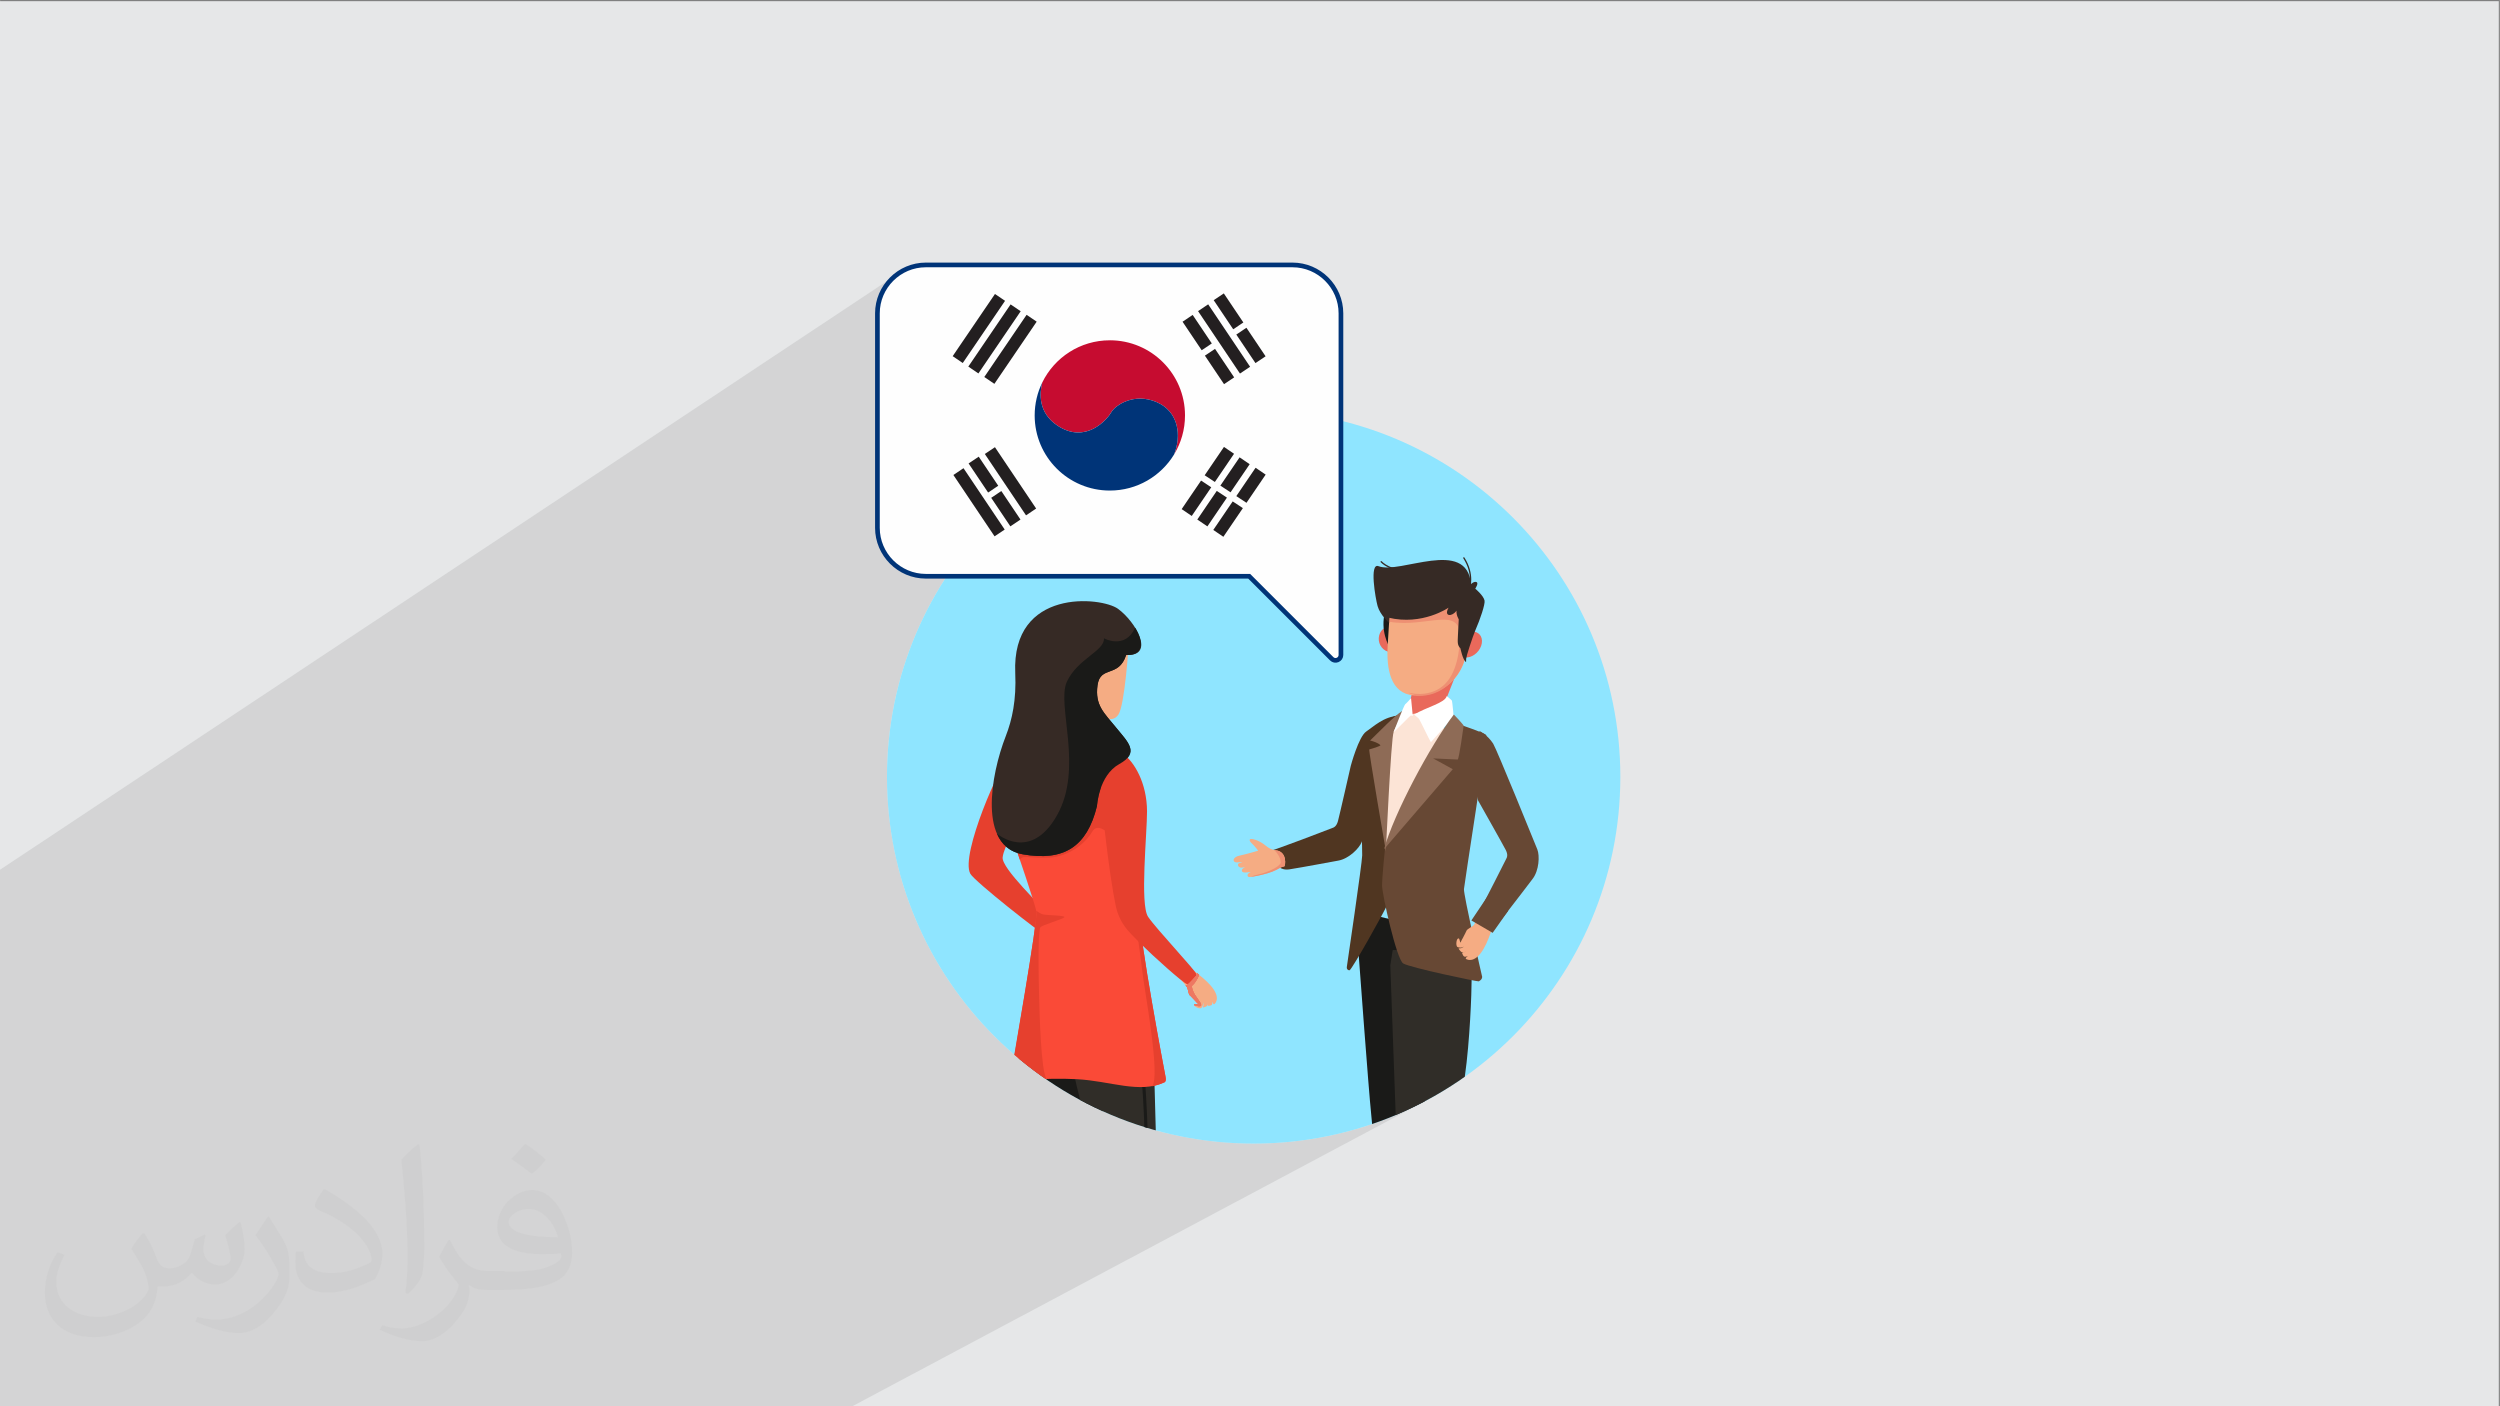 <?xml version="1.0" encoding="UTF-8"?>
<!DOCTYPE svg PUBLIC "-//W3C//DTD SVG 1.1//EN" "http://www.w3.org/Graphics/SVG/1.1/DTD/svg11.dtd">
<!-- Creator: CorelDRAW -->
<svg xmlns="http://www.w3.org/2000/svg" xml:space="preserve" width="3.703in" height="2.083in" version="1.1" style="shape-rendering:geometricPrecision; text-rendering:geometricPrecision; image-rendering:optimizeQuality; fill-rule:evenodd; clip-rule:evenodd"
viewBox="0 0 3703.33 2083.33"
 xmlns:xlink="http://www.w3.org/1999/xlink"
 xmlns:xodm="http://www.corel.com/coreldraw/odm/2003">
 <rect x="0" y="0" width="3703.33" height="2083.33" fill="#808080" stroke="none"/>
 <defs>
  <style type="text/css">
   <![CDATA[
    .str0 {stroke:#003478;stroke-width:6.94;stroke-miterlimit:2.613}
    .fil18 {fill:none}
    .fil19 {fill:#FEFEFE}
    .fil5 {fill:#1A1A18}
    .fil6 {fill:#302D28}
    .fil14 {fill:#362A25}
    .fil4 {fill:#503621}
    .fil10 {fill:#674834}
    .fil11 {fill:#8E6B56}
    .fil3 {fill:#8FE5FF}
    .fil15 {fill:#E6402E}
    .fil0 {fill:#E6E7E8}
    .fil8 {fill:#E9695B}
    .fil17 {fill:#ED7862}
    .fil13 {fill:#EE9073}
    .fil12 {fill:#F5AC83}
    .fil16 {fill:#FA4A37}
    .fil7 {fill:#FCE4D6}
    .fil9 {fill:white}
    .fil21 {fill:#003478;fill-rule:nonzero}
    .fil22 {fill:#231F20;fill-rule:nonzero}
    .fil20 {fill:#C60C30;fill-rule:nonzero}
    .fil2 {fill:#373435;fill-opacity:0.031}
    .fil1 {fill:#373435;fill-opacity:0.102}
   ]]>
  </style>
    <clipPath id="id0">
     <path d="M1857.08 607.74c300.01,0 543.22,243.21 543.22,543.22 0,300.01 -243.21,543.22 -543.22,543.22 -300.01,0 -543.22,-243.21 -543.22,-543.22 0,-300.01 243.21,-543.22 543.22,-543.22z"/>
    </clipPath>
 </defs>
 <g id="Layer_x0020_1">
  <polygon class="fil0" points="-1.67,1.74 3701.66,1.74 3701.66,2084.93 -1.67,2084.93 "/>
  <polygon class="fil1" points="1259.43,2084.93 -1.67,2084.93 -1.67,1730.28 -1.67,1713.06 -1.67,1608.56 -1.67,1323.92 -1.67,1289.5 1331.39,404.78 1325.86,408.92 1320.76,413.56 1316.13,418.66 1311.99,424.19 1308.39,430.1 1305.35,436.37 1302.93,442.95 1301.16,449.81 1300.07,456.92 1299.7,464.23 1299.7,781.94 1300.07,789.25 1301.16,796.35 1302.93,803.22 1305.35,809.8 1308.39,816.07 1311.99,821.98 1316.13,827.51 1320.76,832.61 1325.86,837.25 1331.39,841.39 1337.3,845 1343.57,848.02 1350.15,850.44 1357.01,852.22 1364.11,853.31 1371.42,853.69 1402.39,853.69 1397.21,861.74 1392.17,869.89 1387.27,878.14 1382.52,886.48 1377.9,894.91 1373.44,903.43 1369.11,912.04 1364.94,920.74 1360.93,929.52 1357.06,938.38 1353.34,947.32 1349.78,956.35 1346.38,965.45 1343.14,974.63 1340.06,983.88 1337.13,993.2 1334.38,1002.6 1331.79,1012.06 1329.37,1021.6 1327.11,1031.2 1325.03,1040.86 1323.12,1050.59 1321.38,1060.38 1319.82,1070.23 1318.43,1080.13 1317.23,1090.09 1316.2,1100.11 1315.36,1110.19 1314.7,1120.3 1314.23,1130.48 1313.95,1140.7 1313.85,1150.96 1314.56,1178.91 1316.66,1206.5 1320.11,1233.69 1324.89,1260.44 1330.96,1286.72 1338.28,1312.5 1346.81,1337.74 1356.54,1362.41 1367.42,1386.47 1379.42,1409.89 1392.5,1432.64 1406.63,1454.68 1421.77,1475.98 1437.9,1496.5 1454.97,1516.21 1472.96,1535.07 1491.83,1553.06 1511.54,1570.13 1532.06,1586.26 1553.35,1601.41 1575.4,1615.54 1598.15,1628.62 1621.57,1640.61 1645.63,1651.49 1670.3,1661.22 1695.54,1669.76 1721.32,1677.08 1747.6,1683.15 1774.35,1687.92 1801.54,1691.38 1829.13,1693.47 1857.08,1694.18 1885.03,1693.47 1912.62,1691.38 1939.8,1687.92 1966.56,1683.15 1992.83,1677.08 2018.61,1669.76 2043.85,1661.22 2068.52,1651.49 2092.59,1640.61 2116.01,1628.62 "/>
  <path class="fil2" d="M214.35 1827.91c7,11 12,21 16,32 3,7 5,19 21,19 5,0 11,-1 17,-5 7,-3 12,-9 14,-17l6 -21 15 -7 1 1c-2,8 -3,16 -3,21 0,18 15,24 27,24 7,0 13,-4 13,-10 0,-8 -4,-23 -8,-35 7,-7 14,-14 22,-20l1 1c4,15 6,30 6,40 0,10 -4,20 -8,27 -7,14 -20,25 -36,25 -12,0 -25,-6 -34,-17l-1 0c-9,11 -22,20 -43,20l-7 0c-1,14 -4,24 -9,33 -13,25 -50,42 -85.01,42 -49,0 -73.01,-28 -73.01,-66 0,-23 8,-45 19,-60l10 4c-7,14 -12,27 -12,40 0,35 29,52 62,52 31,0 68.01,-19 75.01,-42 -3,-25 -12,-36 -26,-59 4,-7 10,-15 17,-23l1 0 0 0 0 0 0 0 2 1 0 0 0.02 -0.01 -0.01 0.01 0 0 0 0 0 0 0 0 0 0 0 0 0 0 0 0zm564.05 -133.01c10,6 20,14 30,23 -6,8 -12,15 -21,21 -10,-8 -20,-15 -30,-22 7,-8 14,-15 20,-22l0 0 0 0 0 0 1 0 0 0 0 0zm5 96.01c-17,0 -30,11 -30,19 0,17 33,23 73.01,23 -5,-20 -22,-42 -43,-42l-0.01 0zm-37 93.01c22,0 41,-1 55,-4 16,-4 30,-12 30,-18 0,-2 0,-3 -1,-5 -9,1 -19,1 -29,1 -29,0 -52,-7 -61,-23 -2,-5 -4,-10 -4,-16 0,-16 7,-32 19,-42 10,-9 21,-14 33,-14 20,0 37,16 48,42 6,14 11,30 11,51 0,14 -4,25 -12,34 -16,15 -45,21 -90.01,21l-20 0 0 0 -5 0c-11,0 -19,-2 -25,-7l-1 0c0,3 1,5 1,7 0,10 -3,23 -10,33 -20,30 -42,43 -60,43 -19,0 -42,-7 -63,-17l4 -7c7,3 16,5 29,5 34,0 78.01,-33 84.01,-64 -1,-3 -4,-6 -7,-10 -10,-12 -16,-22 -22,-32 5,-10 10,-18 14,-25l2 0c14,29 28,46 57,46l5 0 0 0 21 0 0 0 0 0 0 0 -3 1 0 0 0 0zm-146.01 31c2,-14 3,-29 3,-43l0 -21c0,-39 -5,-96.01 -9,-133.01 7,-8 17,-17 25,-23l2 1c5,47 7,101.01 7,151.01 0,13 -1,26 -2,35 -1,12 -8,21 -22,35l-3 -1 0 0 0 0 0 0 -1 -1 0 0 0 0zm-151.02 -62.01c1,18 10,33 41,33 20,0 36,-5 55,-14 3,-1 5,-3 5,-5 0,-12 -9,-27 -24,-41 -14,-13 -34,-25 -52,-32 -6,-3 -8,-5 -8,-8 0,-5 7,-16 13,-24l2 0c20,11 43,27 60,44 15,16 25,33 25,51 0,13 -4,26 -11,38 -22,11 -46,20 -70.01,20 -29,0 -48,-14 -48,-45 0,-3 0,-9 1,-16l10 0 0 0 0 0 0 0 1 -1 0 0 0 0 0.01 0zm-52 -52l18 29c7,11 13,22 13,41l0 24c0,19 -12,39 -32,60 -15,14 -29,20 -42,20 -19,0 -40,-6 -65,-17l3 -7c8,2 17,4 28,4 36,0 72.01,-26 89.01,-58 2,-4 3,-7 3,-9 0,-4 -2,-8 -4,-11 -9,-17 -19,-33 -30,-47 6,-9 12,-18 18,-27l1 0 0 -2 0 0 0 0 -0.01 0z"/>
  <g id="_2144347858784">
   <path class="fil3" d="M1857.08 607.74c300.01,0 543.22,243.21 543.22,543.22 0,300.01 -243.21,543.22 -543.22,543.22 -300.01,0 -543.22,-243.21 -543.22,-543.22 0,-300.01 243.21,-543.22 543.22,-543.22z"/>
   <g style="clip-path:url(#id0)">
    <g>
     <g>
      <path id="_1" class="fil4" d="M2071.9 1060.41c0,0 4.75,11.49 2.21,26.94 -1.43,8.73 -53.53,150.74 -56.96,159.94 -3.43,9.2 -18.96,24.98 -34.92,27.69 -6.48,1.1 -52.3,9.81 -72.44,12.94 -17.83,2.77 -23.58,-14.62 -36.4,-24.83 19.53,-4.85 95.43,-34.9 98.93,-35.96 4.17,-1.27 7.56,-3.22 9.66,-10.78 2.1,-7.55 18.94,-81.68 18.94,-81.68 0,0 11.61,-43.44 22.96,-50.97 10.29,-6.83 26.17,-22.6 48.03,-23.3z"/>
      <path class="fil5" d="M2020.03 1352.33l-7.24 63.6c0,0 14.68,199.8 18.39,234.51 2.14,19.96 6.33,73.85 9.5,116.05l68.68 0 2.76 -392.08 -92.09 -22.08z"/>
      <path class="fil6" d="M2063.1 1407.5l-3.57 22.48 12.1 336.52 78.57 0c6.01,-56.32 15.1,-139.41 19.82,-172.45 7.43,-52.06 9.98,-124.41 9.95,-141.53 -0.04,-17.13 -19.87,-42.54 -26.69,-44.4 -6.81,-1.85 -90.17,-0.61 -90.17,-0.61z"/>
      <path class="fil7" d="M2101.84 1041.37l-39.05 27.89c0,0 -27.85,109.06 -27.96,114.01 -0.11,4.95 -10.78,65.1 -10.78,65.1 0,0 39.05,15.5 44.63,0.62 5.58,-14.87 68.17,-121.47 71.27,-138.2 3.1,-16.74 -4.34,-56.4 -8.06,-60.74 -3.72,-4.34 -30.06,-8.67 -30.06,-8.67z"/>
      <polygon class="fil8" points="2087.57,1058.58 2085.52,1046.56 2088.7,1039.37 2093.83,1017.68 2166.96,973.14 2136.71,1049.91 "/>
      <path class="fil9" d="M2094.77 1058.58c0,0 5.76,4.73 7.14,6.2 1.38,1.47 15.73,32 17.73,34.78l33.77 -37.8c0,0 -2.07,-22.78 -2.61,-23.78 -0.54,-1.01 -7.67,-6.83 -7.67,-6.83 -2.56,10.31 -29.8,16.19 -48.37,27.43z"/>
      <path class="fil4" d="M2072.87 1058.59c-16.68,4.63 -47.7,22.46 -55.65,40.33 -18.22,40.95 0.66,86.49 0.66,168.21 0,10.54 -22.5,163.46 -22.81,165.63 -0.31,2.17 0.93,4.65 4.03,4.65 3.1,0 52.72,-88.9 55.51,-96.34 2.79,-7.43 -2.8,-131.65 -2.8,-131.65l5.24 -124.97 15.81 -25.85z"/>
      <path class="fil10" d="M2165.8 1074.5c0,0 34.04,11.5 35.9,14.6 1.86,3.1 -32.46,220.01 -33.08,228.07 -0.62,8.06 26.04,126.74 26.96,129.84 0,0 0.15,1.24 -0.78,3.1 -0.93,1.86 -3.1,2.94 -4.18,3.72 -1.09,0.77 -102.1,-20.36 -112.01,-26.56 -9.92,-6.2 -31.3,-102.57 -31.3,-115.59 0,-13.02 4.63,-57.38 4.63,-57.38l63.86 -117.9c0,0 19.4,-58.62 50,-61.91z"/>
      <path class="fil11" d="M2077.14 1053.08c-13.19,9.01 -32.77,29.7 -47.54,43.91 4.63,1.23 11.7,3.37 15.23,6.91 1.25,1.24 -14.81,5.96 -16.47,6.33 -1.41,0.31 24.6,150.8 24.6,150.8 0,0 7.54,-166.96 11.55,-176.89 4,-9.93 14.77,-25.64 14.77,-25.64l-2.13 -5.42z"/>
      <path class="fil11" d="M2153.65 1058.53c-34.73,45.34 -88.97,147.06 -103.43,199.5l101.88 -118.5 -29.2 -16.03 36.35 1.69c2.17,0.1 8.58,-48.32 8.89,-49.87 0.31,-1.55 -14.5,-16.78 -14.5,-16.78z"/>
      <path class="fil9" d="M2090.24 1034.21c0,0 -6.9,7.94 -8.59,9.03 -1.7,1.08 -15.92,38.11 -17.15,40.9 -1.22,2.79 23.51,-23.24 24.9,-23.86 1.39,-0.62 3.66,0.38 3.66,0.38l-0.43 -1.8 -2.39 -24.65z"/>
      <path class="fil8" d="M2061.48 927.84c9.88,1.02 17.37,10.37 16.72,20.91 -0.65,10.54 -9.18,18.26 -19.06,17.25 -9.88,-1.01 -17.37,-10.37 -16.72,-20.91 0.65,-10.54 9.19,-18.26 19.06,-17.25z"/>
      <path class="fil5" d="M2051.77 905.72c-7.26,28.48 3.79,48.69 10.1,60.61 6.31,11.93 11.04,-61.28 11.04,-61.28l-21.14 0.67z"/>
      <path class="fil8" d="M2183.3 935.79c9.6,1.01 14.45,10.37 10.85,20.91 -3.61,10.54 -14.31,18.26 -23.91,17.25 -9.59,-1.01 -14.45,-10.37 -10.84,-20.91 3.61,-10.54 14.31,-18.26 23.91,-17.25z"/>
      <path class="fil12" d="M2124.61 837.2l0 0.01c32.13,11.24 63.24,36.15 57.26,71.63l-10.21 60.54c-6.44,38.17 -41.14,63.96 -77.87,60.8 -33.75,-2.89 -40.35,-38.55 -38.13,-74.49l3.66 -59.39c2.21,-35.95 31.59,-62.54 65.3,-59.09z"/>
      <path class="fil13" d="M2149.28 845.5l0.13 0.07c20.62,12.46 34.08,36.85 32.46,63.25l-10.21 59.4c-8.13,47.29 -55.48,73.73 -85.39,57.9 17.72,4.02 31.33,1.31 41.81,-3.83 26.65,-13.06 32.97,-48.05 34.58,-74.15 3.3,-53.7 -48.13,-17.15 -104.54,-27.06 -1.98,-0.35 2.68,-18.01 0.8,-18.3l0.4 -6.5c0.36,-5.86 1.45,-11.47 3.16,-16.75 25.2,-13.77 60.02,-31.41 76,-33.21 4.77,-0.54 8.06,-0.9 10.28,-1.15l0.37 0.22c-0.33,0.08 -0.38,0.12 0.17,0.1z"/>
      <path class="fil14" d="M2161.26 910.76c0,0 -0.94,18.42 -1.55,30.33 -0.61,11.91 -0.67,14.64 3.74,19.54 0,0 3.25,16.94 8.28,20.28 0,0 0.6,-30.16 6.2,-42.61l0.59 -49.76c-3.76,6.91 -9.32,12.61 -17.49,15.39 0.26,2.15 0.34,4.41 0.22,6.82z"/>
      <path class="fil14" d="M2057.67 922.87c0,0 -13.35,-12.04 -16.99,-25.05 -3.07,-10.95 -12.53,-64.65 1.4,-59.06 31.26,12.56 131.02,-42.87 136.94,26.58 0,0 4.54,-4.57 8.2,-3.01 3.66,1.56 -1.85,9.74 -1.85,9.74 0,0 12.21,10.08 13.78,17.66 1.09,5.24 -6.48,27.76 -13.65,44.05 -3.19,7.25 -14.73,42.05 -14.46,45.07l-3.96 -68.32 -20.26 -31.19 -60.35 -6.57 -27.5 29.22 -1.28 20.89z"/>
      <path class="fil14" d="M2173.86 926.96c0,0 -17,-5.41 -16.33,-22.33 -5.76,8.98 -19.54,9.63 -11.71,-4.41 0,0 -38.81,27.01 -89.36,14.72 0,0 -9.07,-49.8 0.83,-54.32 9.91,-4.52 79.36,3.45 86.56,6.95 7.19,3.51 44.88,26.33 44.88,26.33l-14.86 33.07 0 0zm-128.54 -94.02c-0.39,-0.41 -0.39,-1.07 -0,-1.48 0.38,-0.41 1.02,-0.41 1.4,-0 0.04,0.04 14.45,15.64 41.6,11.28 0.54,-0.09 1.05,0.31 1.13,0.87 0.08,0.57 -0.29,1.1 -0.83,1.19 -28.16,4.52 -43.25,-11.81 -43.3,-11.86l0 0zm132.33 39.12c0.02,-0.06 7.6,-21.38 -8.35,-46.15 -0.31,-0.48 -0.93,-0.6 -1.38,-0.28 -0.45,0.32 -0.57,0.97 -0.27,1.44 15.39,23.88 8.15,44.23 8.13,44.28 -0.18,0.55 0.09,1.14 0.61,1.33 0.52,0.19 1.08,-0.1 1.27,-0.64z"/>
      <path class="fil10" d="M2192.16 1083.21c0,0 11.24,5.31 19.76,18.46 4.81,7.43 61.76,147.57 65.41,156.69 3.65,9.12 2.76,31.24 -7.22,43.97 -3.49,4.45 -24.74,32.65 -38.76,50.54 -2.28,2.9 -4.36,5.54 -6.15,7.75 -3.85,4.76 -51.76,21.37 -36.8,-5.39 14.76,-26.41 40.61,-79 42.2,-81.65 2.23,-3.75 3.43,-7.47 -0.09,-14.48 -3.53,-7 -40.92,-73.18 -40.92,-73.18 0,0 -21.44,-79.44 2.59,-102.71z"/>
      <path class="fil12" d="M1889.98 1259.66c-5.01,-0.62 -8.96,-2.52 -11.61,-4.3 -3.83,-2.56 -9.33,-8.26 -19.39,-11.45 -10.06,-3.19 -9.15,1.41 -4.61,5.56 4.54,4.15 9.43,10.76 9.43,10.76 0,0 -19.33,5.67 -27.52,7.29 -8.19,1.61 -11.21,7.13 -7.03,9.48 2.76,1.56 10.17,-0.37 11.11,-0.08 0.29,0.08 -6.17,2.2 -6.31,2.86 -0.41,1.94 -0.42,3.94 2.75,5.17 3.17,1.23 7.97,-0.85 7.97,-0.85 0,0 -3.61,1.83 -4.91,4.01 -0.74,1.25 -0.11,2.95 0.8,3.64 2.5,1.9 12.21,-0.07 12.21,-0.07 0,0 -3.5,1.69 -4.57,3.67 -0.92,1.69 0.45,3.68 1.54,3.89 1.44,0.28 7.36,-0.71 14.1,-2.11 7.63,-1.58 19.81,-4.8 26.87,-8.54 5.13,-2.72 8.33,-4.86 11.64,-5.07 1.47,-0.11 5.13,-21.69 -12.48,-23.86z"/>
      <path class="fil13" d="M1887.67 1259.26c8.25,8.75 9.09,13.88 9.47,18.22 0.13,1.55 -1.51,3.57 -4.32,5.72 -6.05,4.62 -17.52,9.81 -28.39,12.07 -4.71,0.98 -8.75,2.37 -12.02,3.89 2.67,-0.3 6.91,-1.07 11.53,-2.03 7.63,-1.58 19.82,-4.8 26.87,-8.54 2.11,-1.12 3.9,-2.15 5.5,-2.98 2.28,-1.19 4.19,-1.98 6.13,-2.1 1.48,-0.1 5.13,-21.68 -12.47,-23.86 -0.8,-0.1 -1.57,-0.24 -2.31,-0.39z"/>
      <path class="fil15" d="M1507.22 1221.72c0,0 -20.03,31.81 -21.99,48.3 -1.96,16.5 58.13,72.27 72.66,91.11 14.54,18.86 -3.93,25.14 -9.43,23.96 -5.5,-1.18 -104.86,-79.33 -111.14,-90.72 -15.36,-27.83 45.74,-166.64 57.85,-172.74 19.09,-9.64 12.06,100.09 12.06,100.09z"/>
      <path class="fil5" d="M1641.22 1520.6l8.66 24.34c0,0 -22.65,139.06 -35.92,227.88l-71.89 0c-17,-79.47 -48.12,-216.34 -24.76,-272.75 32.45,-78.35 123.91,20.54 123.91,20.54z"/>
      <path class="fil6" d="M1687.5 1493.91l20.22 25.91c0,0 4.96,167.81 7.02,253.01l-69.59 0c-24.26,-73.85 -77.11,-218.65 -59.1,-281.19 23.57,-81.88 101.45,2.27 101.45,2.27z"/>
      <path class="fil5" d="M1700.54 1772.82l-4.67 0c3.46,-142.2 -13.37,-266.21 -13.42,-266.6 -0.17,-1.28 0.74,-2.45 2.02,-2.62 1.28,-0.16 2.45,0.74 2.61,2.02 0.06,0.39 16.92,124.69 13.46,267.2z"/>
      <path class="fil16" d="M1506.22 1260.26c0,0 26.76,78.01 29.06,90.29 2.3,12.27 -33.86,219.69 -38.43,247.74 0,0 -0.5,2.63 2.32,3.94 0,0 45.54,-6.13 95.76,-3.5 50.22,2.63 92.57,21.78 129.93,4.69 0,0 3.14,-0.88 1.74,-7.89 -1.41,-7.02 -39.57,-207.94 -38.75,-243.01 0.33,-14.19 -0.09,-37.59 -0.69,-61.1 -0.88,-34.56 -7.4,-80.72 -7.2,-86.98 0.33,-10.52 3.13,-58.83 -66.32,-93.99 -69.45,-35.16 -121.7,62.38 -107.43,149.81z"/>
      <path class="fil15" d="M1506.22 1260.26c0,0 1.81,5.27 4.52,13.27 1.12,-1.51 2.44,-2.77 3.9,-3.32 4.96,-1.86 18.23,1.61 40.67,0.25 22.44,-1.36 49.1,-15.5 62.74,-38.56 13.64,-23.06 51.09,34.47 52.08,37.45 0.99,2.97 7.19,24.06 6.7,42.9 -0.5,18.85 11.91,95.47 14.88,123.74 2.97,28.27 28.24,160.04 14.68,173.29 5.97,-1.07 12.07,-2.93 18.48,-5.86 0,0 3.14,-0.88 1.74,-7.89 -1.41,-7.02 -39.57,-207.94 -38.75,-243.01 0.33,-14.2 -0.09,-37.59 -0.69,-61.1 -1.11,-43.51 -4.43,-64.59 -7.11,-92.1 -2.33,-24.01 1.54,-54.46 -66.42,-88.87 -69.45,-35.16 -121.7,62.38 -107.43,149.82l0 0zm28.78 88.95c3.18,2.28 7.09,4.71 10.15,5.44 6.2,1.49 34.96,1.24 31.25,4.46 -3.72,3.22 -33.48,11.41 -35.46,14.88 -1.98,3.47 -3.47,34.72 -1.76,99.64 0.63,23.96 2.73,115.1 11.26,124.74 -29.98,0.94 -51.71,3.87 -51.71,3.87 -2.82,-1.31 -2.31,-3.94 -2.31,-3.94 4.56,-28.05 41.18,-235.48 38.87,-247.76 -0.07,-0.39 -0.17,-0.83 -0.28,-1.34z"/>
      <path class="fil12" d="M1662.94 927.42l9.08 27.04c0,0 -5.76,90.67 -15.45,104.39 -9.69,13.72 -24.3,2.16 -41.66,-1.47 -17.36,-3.64 -16.55,-31.08 -17.76,-39.15 -1.21,-8.07 10.9,-81.94 65.79,-90.81z"/>
      <path class="fil14" d="M1669.34 970.33c42.02,1.25 13.15,-49.13 -13.13,-68.35 -24.56,-17.98 -157.92,-31.19 -152.31,95.09 1.77,39.83 -4.54,69.09 -14.02,93.37 -22.73,58.28 -40.84,163.5 25.05,175.17 60.86,10.78 95.3,-11.09 110.06,-71.58 0,0 2.43,-45.2 33.1,-62.16 30.67,-16.95 12.74,-32.35 -4.85,-54.08 -17.58,-21.73 -31.48,-32.69 -27.45,-62.56 4.04,-29.87 31.28,-10.56 42.39,-44.76l1.17 -0.13z"/>
      <g>
       <path class="fil12" d="M1766.78 1436.82c9.61,7.59 35.43,25.7 35.83,41.72 0.13,5.04 -3.07,9.56 -4.56,9.16 -1.2,-0.32 -1.97,-3.81 -1.97,-3.81 -0.14,5.65 -1.37,5.83 -6.2,6.17 -1.41,0.1 -0.17,-3.41 -0.76,-5.66 0,0 1.22,4.2 -1.84,6.41 -0.79,0.57 -5.86,2.43 -5.39,1.31 2.04,-4.83 -0.18,-7.29 -0.18,-7.29 1.51,3.05 -1.02,7.45 -2.09,8.43 -2.54,2.3 -12.94,-2.93 -10.47,-5.49 1.09,-1.12 7.8,0.87 5.52,-0.92 -1.48,-1.17 -2.86,-2.79 -4.42,-4.54 -5.41,-6.07 -4.7,-4.62 -8.11,-8.3 -1.56,-1.7 -2.62,-10.33 -3.82,-11.71 -5.77,-6.65 -15.69,-19.74 -15.69,-19.74l24.14 -5.74z"/>
       <path class="fil15" d="M1628.94 1144.01c3.45,69.26 19.67,189.8 26.6,208.1 3.22,8.5 6.33,14.59 10.76,20.66 5.09,7 11.93,13.98 22.65,24.61 20.02,19.85 63.18,58.51 69.61,60.72 6.43,2.22 14.2,-10.16 13.78,-14.81 -0.41,-4.65 -59.13,-66.64 -71.59,-85.03 -12.46,-18.39 -1.5,-123.78 -1.63,-156.41 -0.33,-83.17 -73.63,-127.09 -70.19,-57.84z"/>
       <path class="fil17" d="M1771.17 1475.37c-4.75,-7 -6.78,-14.97 -4.59,-15.96 1.74,-0.79 7.27,-8.3 9.72,-15.18 -1.09,-0.87 -2.16,-1.7 -3.18,-2.5 -0.33,1.99 -1.13,3.87 -2.24,5.07 -2.25,2.44 -8.63,9.57 -10.83,11.2 -1.09,0.8 -2.45,1.49 -3.8,1.85 0.73,0.88 1.43,1.7 2.07,2.45 1.2,1.39 2.26,10.01 3.82,11.71 3.41,3.69 2.7,2.24 8.11,8.3 1.56,1.75 2.94,3.37 4.42,4.54 2.27,1.79 -4.44,-0.2 -5.52,0.91 -0.35,0.36 -0.44,0.78 -0.33,1.22 3.87,1.46 8.87,2.56 10.15,1 1.78,-2.17 -3.06,-7.64 -7.8,-14.63z"/>
       <path class="fil17" d="M1771.17 1475.37c-4.75,-7 -6.78,-14.97 -4.59,-15.96 1.74,-0.79 7.27,-8.3 9.72,-15.18 -1.09,-0.87 -2.16,-1.7 -3.18,-2.5 -0.33,1.99 -1.13,3.87 -2.24,5.07 -2.25,2.44 -8.63,9.57 -10.83,11.2 -1.09,0.8 -2.45,1.49 -3.8,1.85 0.73,0.88 1.43,1.7 2.07,2.45 1.2,1.39 2.26,10.01 3.82,11.71 3.41,3.69 2.7,2.24 8.11,8.3 1.56,1.75 2.94,3.37 4.42,4.54 2.27,1.79 -4.44,-0.2 -5.52,0.91 -0.35,0.36 -0.44,0.78 -0.33,1.22 3.87,1.46 8.87,2.56 10.15,1 1.78,-2.17 -3.06,-7.64 -7.8,-14.63z"/>
       <path class="fil17" d="M1771.17 1475.37c-4.75,-7 -6.78,-14.97 -4.59,-15.96 1.74,-0.79 7.27,-8.3 9.72,-15.18 -1.09,-0.87 -2.16,-1.7 -3.18,-2.5 -0.33,1.99 -1.13,3.87 -2.24,5.07 -2.25,2.44 -8.63,9.57 -10.83,11.2 -1.09,0.8 -2.45,1.49 -3.8,1.85 0.73,0.88 1.43,1.7 2.07,2.45 1.2,1.39 2.26,10.01 3.82,11.71 3.41,3.69 2.7,2.24 8.11,8.3 1.56,1.75 2.94,3.37 4.42,4.54 2.27,1.79 -4.44,-0.2 -5.52,0.91 -0.35,0.36 -0.44,0.78 -0.33,1.22 3.87,1.46 8.87,2.56 10.15,1 1.78,-2.17 -3.06,-7.64 -7.8,-14.63z"/>
       <path class="fil17" d="M1771.17 1475.37c-4.75,-7 -6.78,-14.97 -4.59,-15.96 1.74,-0.79 7.27,-8.3 9.72,-15.18 -1.09,-0.87 -2.16,-1.7 -3.18,-2.5 -0.33,1.99 -1.13,3.87 -2.24,5.07 -2.25,2.44 -8.63,9.57 -10.83,11.2 -1.09,0.8 -2.45,1.49 -3.8,1.85 0.73,0.88 1.43,1.7 2.07,2.45 1.2,1.39 2.26,10.01 3.82,11.71 3.41,3.69 2.7,2.24 8.11,8.3 1.56,1.75 2.94,3.37 4.42,4.54 2.27,1.79 -4.44,-0.2 -5.52,0.91 -0.35,0.36 -0.44,0.78 -0.33,1.22 3.87,1.46 8.87,2.56 10.15,1 1.78,-2.17 -3.06,-7.64 -7.8,-14.63z"/>
      </g>
      <path class="fil12" d="M2212.27 1369.96c-4.38,12.49 -13.81,45.26 -30.04,51.31 -5.11,1.9 -10.85,0.22 -10.97,-1.43 -0.09,-1.33 3.21,-3.35 3.21,-3.35 -5.83,1.84 -6.45,0.65 -8.49,-4.18 -0.59,-1.41 3.43,-1.37 5.52,-2.77 0,0 -3.87,2.72 -7.2,0.37 -0.86,-0.6 -4.54,-5.14 -3.24,-5.04 5.65,0.39 7.39,-2.74 7.39,-2.74 -2.59,2.61 -7.98,1.58 -9.36,0.83 -3.25,-1.8 -1.56,-14.26 1.93,-12.63 1.52,0.71 1.85,8.27 2.88,5.32 0.67,-1.93 1.85,-3.91 3.08,-6.11 4.3,-7.67 3.07,-6.43 5.64,-11.21 1.18,-2.2 9.63,-6.31 10.63,-8.03 4.77,-8.24 14.66,-22.98 14.66,-22.98l14.37 22.66z"/>
      <polygon class="fil10" points="2233.42,1336.82 2234.04,1349.42 2211.11,1381.95 2179.61,1363.6 2207.88,1321.45 "/>
      <path class="fil5" d="M1669.34 970.33c23.68,0.7 25.87,-18.06 12.2,-40.37 -15.11,32.98 -46.25,15.62 -46.25,15.62 1.49,18.6 -39.68,30.5 -55.06,64.72 -15.37,34.22 25.18,127.13 -14.38,197.4 -39.19,69.61 -88.19,28.08 -89.11,27.3 6.9,15.83 18.96,27.2 38.18,30.61 60.86,10.78 95.3,-11.09 110.06,-71.58 0,0 2.42,-45.2 33.09,-62.16 30.67,-16.95 12.74,-32.35 -4.85,-54.08 -17.58,-21.73 -31.48,-32.69 -27.44,-62.56 4.04,-29.87 31.28,-10.56 42.39,-44.76l1.17 -0.14z"/>
     </g>
    </g>
   </g>
   <path class="fil18" d="M1857.08 607.74c300.01,0 543.22,243.21 543.22,543.22 0,300.01 -243.21,543.22 -543.22,543.22 -300.01,0 -543.22,-243.21 -543.22,-543.22 0,-300.01 243.21,-543.22 543.22,-543.22z"/>
   <path class="fil19 str0" d="M1371.43 392.49l543.21 0c39.46,0 71.74,32.28 71.74,71.74l0 295.83 0 21.88 0 188.32c0,3.31 -1.89,6.14 -4.95,7.41 -3.06,1.25 -6.4,0.59 -8.72,-1.74l-122.25 -122.24 -479.03 0c-39.46,0 -71.73,-32.27 -71.73,-71.74l0 -317.72c0,-39.48 32.27,-71.74 71.73,-71.74z"/>
   <path class="fil20" d="M1644.03 504.13c-44.01,0 -82.05,25.51 -100.13,62.54 -4.11,15.9 -6.35,44.74 22.72,63.98 41.96,27.76 73.68,-9.5 79.52,-19.87 5.85,-10.37 33.62,-29.51 67.24,-15.05 32.48,13.98 37.13,49.36 25.8,77.56 10.28,-16.86 16.21,-36.67 16.21,-57.86 0,-61.47 -49.86,-111.31 -111.37,-111.31z"/>
   <path class="fil21" d="M1713.38 595.73c-33.62,-14.46 -61.39,4.67 -67.24,15.05 -5.85,10.37 -37.57,47.63 -79.52,19.87 -29.07,-19.24 -26.83,-48.07 -22.72,-63.98 -7.19,14.73 -11.24,31.27 -11.24,48.76 0,61.47 49.86,111.3 111.37,111.3 40.3,0 75.6,-21.4 95.15,-53.44 11.33,-28.2 6.68,-63.59 -25.8,-77.56z"/>
   <polygon class="fil22" points="1426.14,537.78 1411.2,527.63 1473.86,435.51 1488.8,445.66 "/>
   <polygon class="fil22" points="1449.31,553.22 1434.37,543.07 1497.02,450.94 1511.96,461.09 "/>
   <polygon class="fil22" points="1472.98,568.65 1458.04,558.5 1520.7,466.38 1535.64,476.53 "/>
   <polygon class="fil22" points="1795.1,508.8 1780.09,518.85 1751.74,476.61 1766.74,466.55 "/>
   <polygon class="fil22" points="1828.21,559.06 1813.21,569.12 1784.85,526.87 1799.85,516.81 "/>
   <polygon class="fil22" points="1851.81,543.34 1836.81,553.4 1774.71,460.9 1789.72,450.84 "/>
   <polygon class="fil22" points="1841.81,477.74 1826.8,487.8 1797.89,444.71 1812.88,434.65 "/>
   <polygon class="fil22" points="1874.75,527.83 1859.75,537.89 1831.37,495.62 1846.37,485.56 "/>
   <polygon class="fil22" points="1488.27,784.5 1473.26,794.56 1412.24,703.65 1427.24,693.59 "/>
   <polygon class="fil22" points="1534.85,753.39 1519.85,763.45 1458.82,672.54 1473.82,662.48 "/>
   <polygon class="fil22" points="1478.71,719.61 1463.71,729.67 1434.78,686.57 1449.79,676.52 "/>
   <polygon class="fil22" points="1511.65,769.7 1496.65,779.76 1468.27,737.48 1483.28,727.43 "/>
   <polygon class="fil22" points="1750.43,754.22 1765.37,764.37 1794.26,721.89 1779.17,711.95 "/>
   <polygon class="fil22" points="1828.03,672.24 1813.09,662.09 1784.52,704.09 1799.61,714.03 "/>
   <polygon class="fil22" points="1851.19,687.68 1836.25,677.52 1807.76,719.41 1822.85,729.34 "/>
   <polygon class="fil22" points="1773.59,769.65 1788.54,779.8 1817.5,737.2 1802.42,727.26 "/>
   <polygon class="fil22" points="1874.87,703.11 1859.93,692.96 1831.37,734.95 1846.45,744.89 "/>
   <polygon class="fil22" points="1797.27,785.08 1812.21,795.23 1841.11,752.74 1826.02,742.81 "/>
  </g>
 </g>
</svg>
